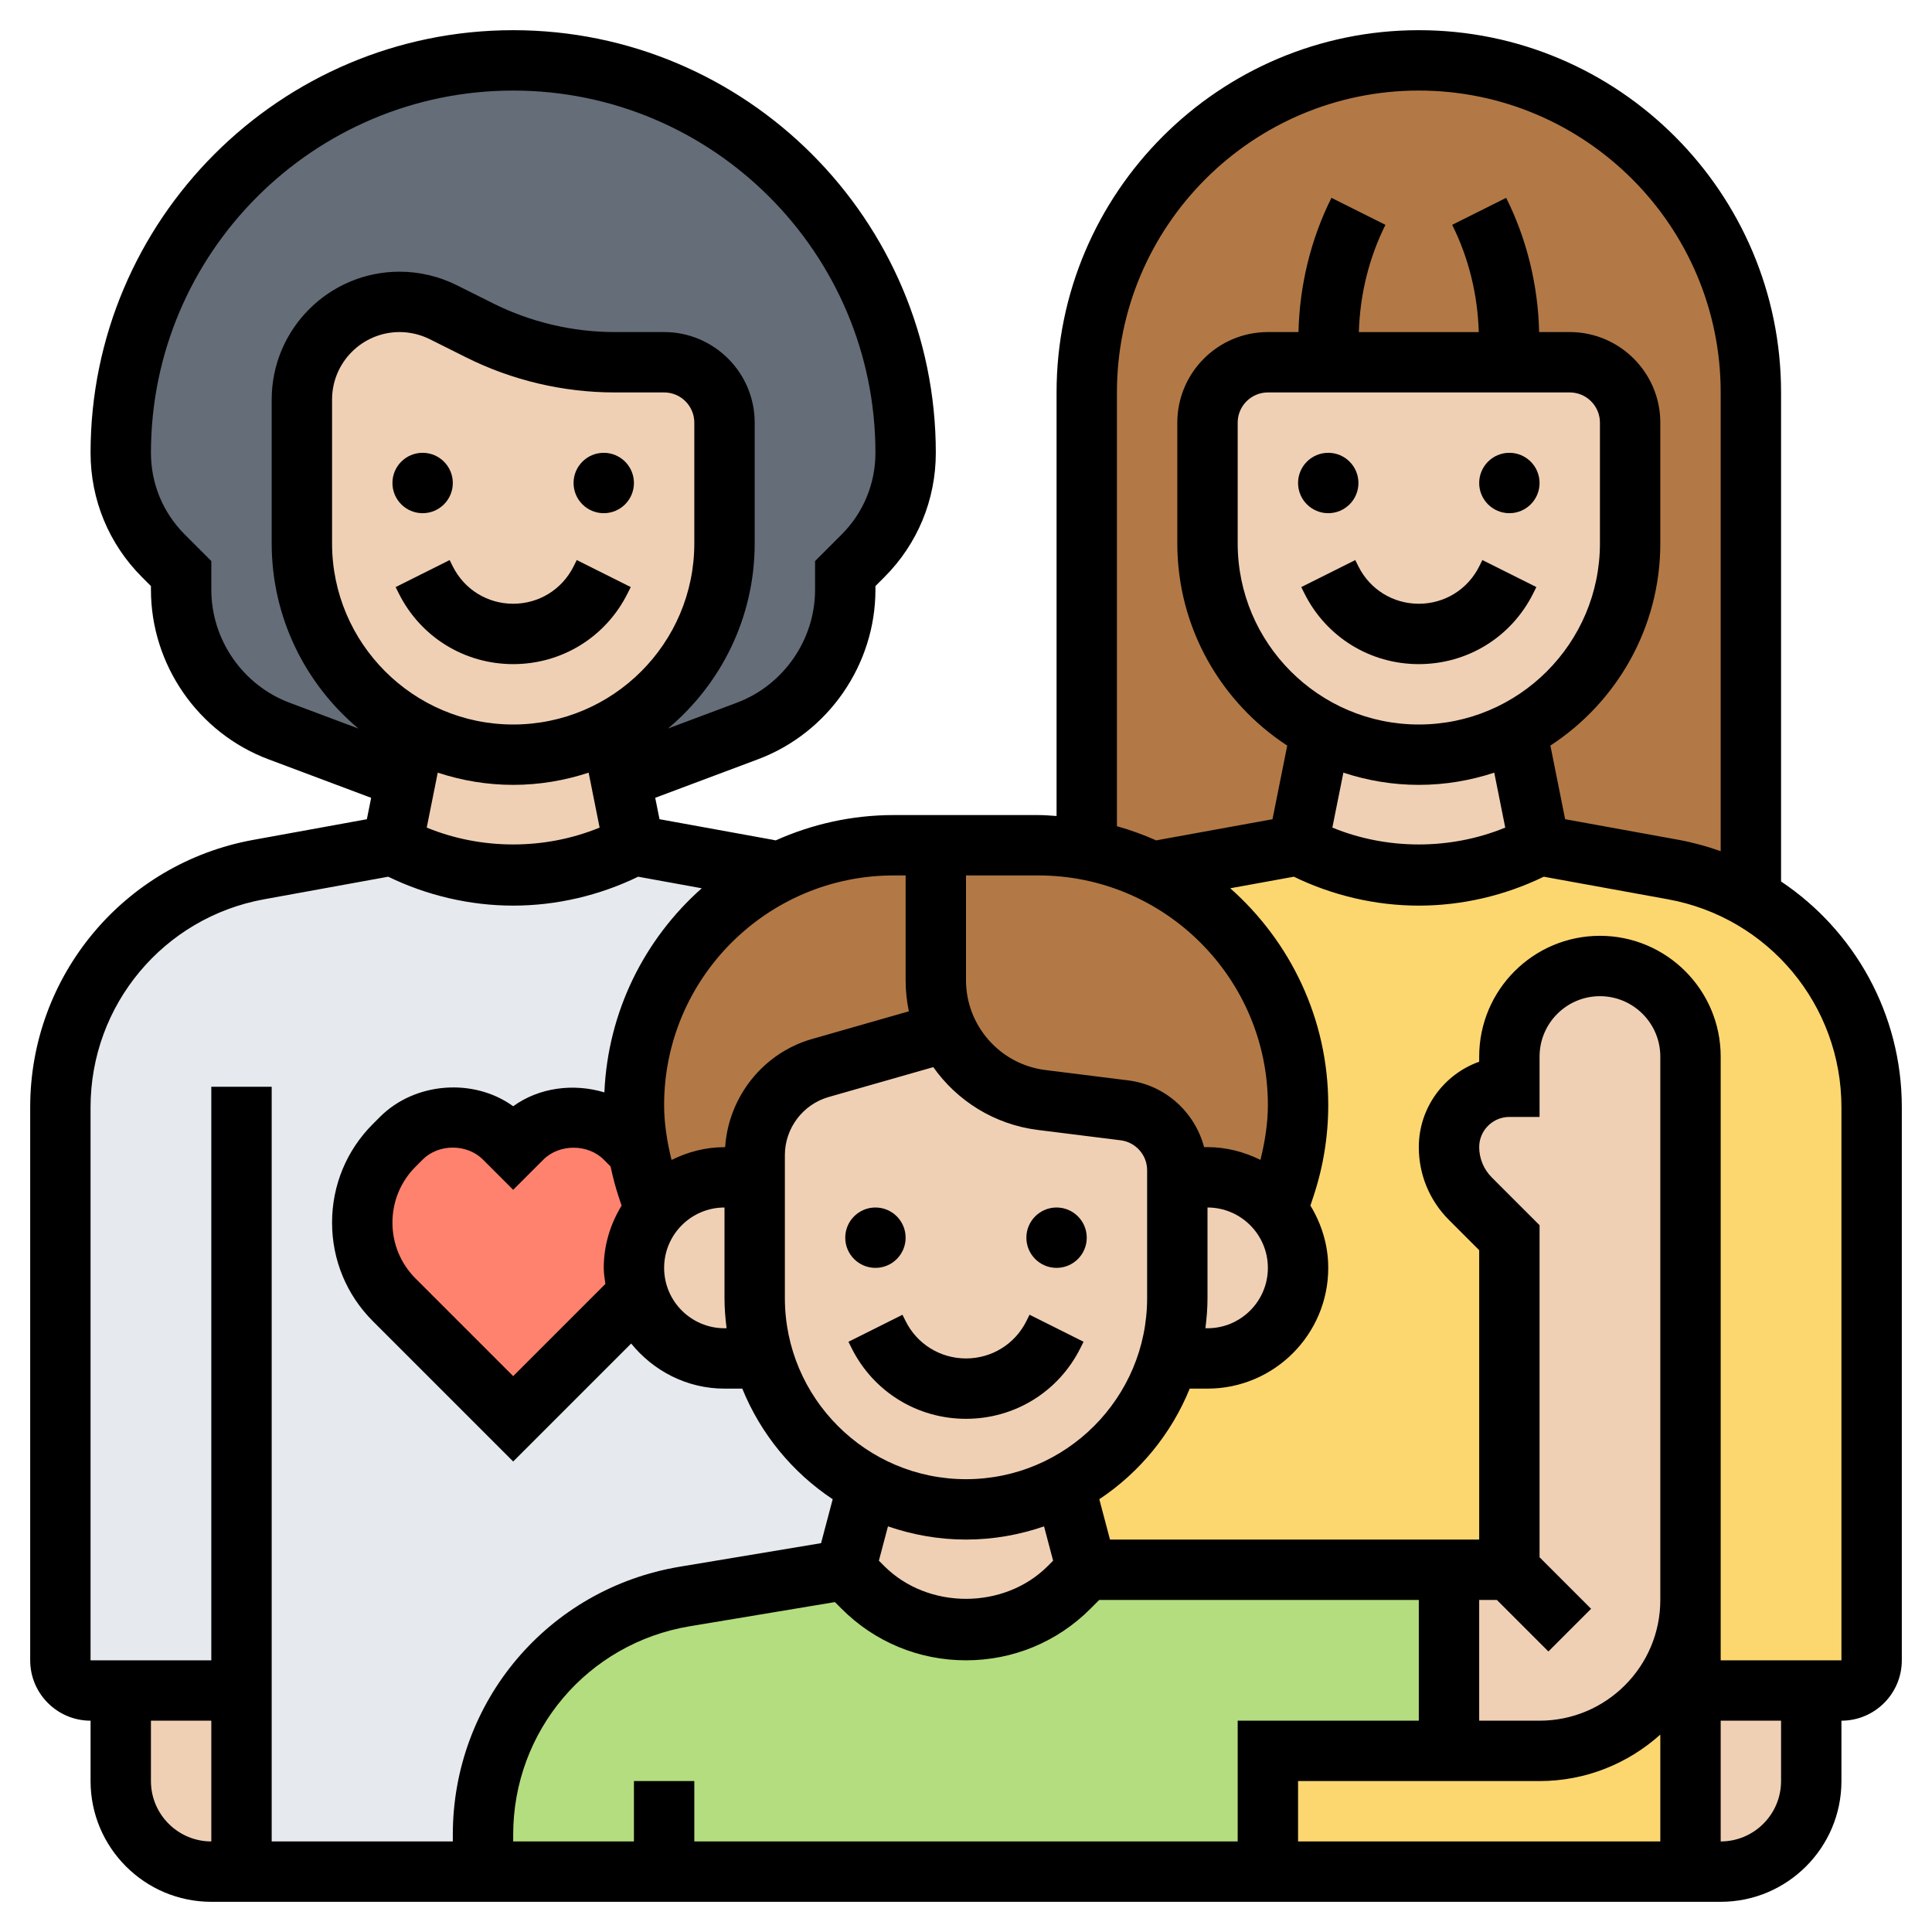<svg id="_x33_0" enable-background="new 0 0 64 64" height="512" viewBox="0 0 64 64" width="512" xmlns="http://www.w3.org/2000/svg"><g><g><g><path d="m21 36.6c0 .53.05 1.05.15 1.56h-.01c-.06-.08-.13-.15-.2-.22l-.23-.23c-.46-.46-1.07-.71-1.71-.71s-1.25.25-1.71.71l-.29.29-.29-.29c-.46-.46-1.07-.71-1.71-.71s-1.25.25-1.71.71l-.23.23c-.68.68-1.06 1.6-1.06 2.56s.38 1.88 1.06 2.56l3.94 3.94 3.94-3.94c.06-.06.13-.13.19-.2.14.48.41.92.75 1.26.54.54 1.29.88 2.12.88h1.29c.33 1.13.95 2.14 1.76 2.95.5.5 1.07.92 1.69 1.25l-.74 2.8-5.32.89c-3.85.64-6.68 3.98-6.68 7.89v1.22h-8v-6h-4-1c-.55 0-1-.45-1-1v-18.32c0-3.87 2.76-7.18 6.57-7.87l4.43-.81.21.11c1.18.58 2.47.89 3.79.89s2.61-.31 3.79-.89l.21-.11 4.43.81c.13.02.25.04.37.07-.85.42-1.62.98-2.28 1.64-1.56 1.56-2.52 3.7-2.52 6.08z" fill="#e6e9ed"/></g><g><path d="m56 56v6h-14v-4h6 3c2.76 0 5-2.24 5-5z" fill="#fcd770"/></g><g><path d="m62 36.68v18.32c0 .55-.45 1-1 1h-1-4v-3-18c0-1.66-1.34-3-3-3-.83 0-1.58.34-2.12.88s-.88 1.29-.88 2.12v1c-.55 0-1.05.22-1.41.59-.37.36-.59.86-.59 1.41 0 .64.25 1.25.71 1.71l1.29 1.29v11h-2-12l-.74-2.8c1.65-.87 2.91-2.38 3.45-4.2h1.29c.83 0 1.58-.34 2.12-.88s.88-1.29.88-2.12c0-.73-.26-1.4-.69-1.92l.25-.76c.29-.87.44-1.79.44-2.72 0-3.39-1.96-6.31-4.8-7.72.12-.03.24-.05.37-.07l4.43-.81.21.11c1.18.58 2.47.89 3.79.89s2.61-.31 3.79-.89l.21-.11 4.43.81c.93.17 1.79.49 2.57.94 2.42 1.39 4 4 4 6.93z" fill="#fcd770"/></g><g><path d="m22 62h-6v-1.22c0-3.91 2.83-7.25 6.68-7.89l5.32-.89.59.59c.9.9 2.13 1.41 3.41 1.41s2.51-.51 3.41-1.41l.59-.59h12v6h-6v4z" fill="#b4dd7f"/></g><g><path d="m24.76 24.22-4.2 1.57-.32-1.58c2.24-1.17 3.76-3.51 3.76-6.21v-4c0-1.1-.9-2-2-2h-1.64c-1.55 0-3.08-.36-4.47-1.06l-1.21-.6c-.45-.22-.94-.34-1.44-.34-1.79 0-3.24 1.45-3.24 3.24v4.76c0 1.94.78 3.68 2.05 4.95.5.5 1.08.93 1.71 1.26l-.32 1.58-4.2-1.57c-1.95-.74-3.24-2.6-3.24-4.69v-.53l-.59-.59c-.9-.9-1.41-2.13-1.41-3.41 0-3.59 1.46-6.84 3.81-9.19s5.6-3.81 9.19-3.81 6.84 1.46 9.19 3.81 3.81 5.6 3.81 9.19c0 1.28-.51 2.51-1.41 3.41l-.59.59v.53c0 2.09-1.29 3.95-3.24 4.69z" fill="#656d78"/></g><g><path d="m50 12h-6-2c-1.1 0-2 .9-2 2v4c0 1.94.78 3.68 2.05 4.95.5.5 1.08.93 1.71 1.26l-.76 3.79-4.43.81c-.13.02-.25.04-.37.07-.69-.34-1.42-.59-2.2-.73v-15.15c0-3.04 1.23-5.79 3.22-7.78s4.74-3.22 7.78-3.22c6.08 0 11 4.92 11 11v16.75c-.78-.45-1.64-.77-2.57-.94l-4.43-.81-.76-3.79c2.24-1.17 3.76-3.51 3.76-6.21v-4c0-1.1-.9-2-2-2z" fill="#b27946"/></g><g><path d="m24 39c-.93 0-1.76.42-2.31 1.08l-.25-.76c-.13-.38-.23-.76-.29-1.16-.1-.51-.15-1.03-.15-1.56 0-2.38.96-4.52 2.52-6.08.66-.66 1.43-1.22 2.28-1.64 1.15-.56 2.43-.88 3.8-.88h1.4v4.47c0 .61.14 1.19.38 1.71l-4.2 1.2c-1.29.37-2.18 1.54-2.18 2.88v.74z" fill="#b27946"/></g><g><path d="m43 36.6c0 .93-.15 1.85-.44 2.72l-.25.76c-.55-.66-1.38-1.08-2.31-1.08h-1v-.23c0-1.01-.75-1.86-1.75-1.99l-2.75-.34c-1.4-.17-2.55-1.06-3.12-2.26-.24-.52-.38-1.1-.38-1.71v-4.47h3.4c.55 0 1.09.05 1.6.15.78.14 1.51.39 2.2.73 2.84 1.41 4.8 4.33 4.8 7.72z" fill="#b27946"/></g><g><path d="m21.14 38.16h.01c.06.4.16.78.29 1.16l.25.76c-.43.52-.69 1.19-.69 1.92 0 .3.04.59.13.86-.06.07-.13.14-.19.2l-3.94 3.94-3.94-3.94c-.68-.68-1.06-1.6-1.06-2.56s.38-1.88 1.06-2.56l.23-.23c.46-.46 1.07-.71 1.71-.71s1.25.25 1.71.71l.29.29.29-.29c.46-.46 1.07-.71 1.71-.71s1.25.25 1.71.71l.23.23c.07.07.14.14.2.22z" fill="#ff826e"/></g><g><path d="m8 56v6h-1c-1.66 0-3-1.34-3-3v-3z" fill="#f0d0b4"/></g><g><path d="m60 56v3c0 1.66-1.34 3-3 3h-1v-6z" fill="#f0d0b4"/></g><g><path d="m50 52v-11l-1.29-1.29c-.46-.46-.71-1.07-.71-1.71 0-.55.22-1.05.59-1.41.36-.37.86-.59 1.41-.59v-1c0-.83.34-1.58.88-2.12s1.29-.88 2.12-.88c1.66 0 3 1.34 3 3v18c0 2.76-2.24 5-5 5h-3v-6z" fill="#f0d0b4"/></g><g><path d="m42.31 40.08c.43.52.69 1.19.69 1.92 0 .83-.34 1.58-.88 2.12s-1.29.88-2.12.88h-1.29c.19-.63.29-1.3.29-2v-4h1c.93 0 1.76.42 2.31 1.08z" fill="#f0d0b4"/></g><g><path d="m28.74 49.2 3.26.8c1.18 0 2.29-.29 3.26-.8l.74 2.8-.59.59c-.9.9-2.13 1.41-3.41 1.41s-2.51-.51-3.41-1.41l-.59-.59z" fill="#f0d0b4"/></g><g><path d="m39 39v4c0 .7-.1 1.37-.29 2-.54 1.82-1.8 3.33-3.45 4.2-.97.51-2.08.8-3.26.8l-3.26-.8c-.62-.33-1.19-.75-1.69-1.25-.81-.81-1.43-1.82-1.76-2.95-.19-.63-.29-1.3-.29-2v-4-.74c0-1.34.89-2.51 2.18-2.88l4.2-1.2c.57 1.2 1.72 2.09 3.12 2.26l2.75.34c1 .13 1.75.98 1.75 1.99z" fill="#f0d0b4"/></g><g><path d="m25.29 45h-1.29c-.83 0-1.58-.34-2.12-.88-.34-.34-.61-.78-.75-1.26-.09-.27-.13-.56-.13-.86 0-.73.26-1.4.69-1.92.55-.66 1.38-1.08 2.31-1.08h1v4c0 .7.1 1.37.29 2z" fill="#f0d0b4"/></g><g><path d="m20.56 25.79.44 2.21-.21.11c-1.18.58-2.47.89-3.79.89s-2.61-.31-3.79-.89l-.21-.11.44-2.21.32-1.58 3.24.79c1.17 0 2.27-.29 3.24-.79z" fill="#f0d0b4"/></g><g><path d="m24 14v4c0 2.7-1.52 5.04-3.76 6.21-.97.5-2.07.79-3.24.79l-3.24-.79c-.63-.33-1.21-.76-1.71-1.26-1.27-1.27-2.05-3.01-2.05-4.95v-4.76c0-1.79 1.45-3.24 3.24-3.24.5 0 .99.12 1.44.34l1.21.6c1.39.7 2.92 1.06 4.47 1.06h1.64c1.1 0 2 .9 2 2z" fill="#f0d0b4"/></g><g><path d="m50.24 24.21.76 3.79-.21.11c-1.18.58-2.47.89-3.79.89s-2.61-.31-3.79-.89l-.21-.11.76-3.79c.97.5 2.07.79 3.24.79s2.27-.29 3.24-.79z" fill="#f0d0b4"/></g><g><path d="m44 12h6 2c1.1 0 2 .9 2 2v4c0 2.7-1.52 5.04-3.76 6.21-.97.5-2.07.79-3.24.79s-2.27-.29-3.24-.79c-.63-.33-1.21-.76-1.71-1.26-1.27-1.27-2.05-3.01-2.05-4.95v-4c0-1.1.9-2 2-2z" fill="#f0d0b4"/></g></g><g><circle cx="29" cy="41" r="1"/><circle cx="35" cy="41" r="1"/><path d="m34 43.764c-.381.762-1.147 1.236-2 1.236s-1.619-.474-2-1.236l-.105-.211-1.789.895.105.211c.722 1.444 2.174 2.341 3.789 2.341s3.067-.897 3.789-2.342l.105-.211-1.789-.895z"/><circle cx="14" cy="16" r="1"/><circle cx="20" cy="16" r="1"/><path d="m19 18.764c-.381.762-1.147 1.236-2 1.236s-1.619-.474-2-1.236l-.105-.211-1.789.895.105.211c.722 1.444 2.174 2.341 3.789 2.341s3.067-.897 3.789-2.342l.105-.211-1.789-.895z"/><circle cx="50" cy="16" r="1"/><circle cx="44" cy="16" r="1"/><path d="m44.895 18.553-1.789.895.105.211c.722 1.444 2.174 2.341 3.789 2.341s3.067-.897 3.789-2.342l.105-.211-1.789-.895-.105.212c-.381.762-1.147 1.236-2 1.236s-1.619-.474-2-1.236z"/><path d="m59 29.2v-16.2c0-6.617-5.383-12-12-12s-12 5.383-12 12v14.031c-.201-.013-.4-.031-.604-.031h-4.792c-1.392 0-2.713.304-3.908.839-.029-.006-.057-.012-.086-.018l-3.763-.684-.142-.709 3.402-1.275c2.329-.873 3.893-3.131 3.893-5.618v-.121l.293-.293c1.101-1.1 1.707-2.564 1.707-4.121 0-7.72-6.281-14-14-14s-14 6.28-14 14c0 1.557.606 3.021 1.707 4.121l.293.293v.121c0 2.487 1.564 4.745 3.894 5.618l3.401 1.276-.142.709-3.763.684c-4.282.778-7.39 4.502-7.39 8.855v18.323c0 1.103.897 2 2 2v2c0 2.206 1.794 4 4 4h50c2.206 0 4-1.794 4-4v-2c1.103 0 2-.897 2-2v-18.323c0-3.085-1.566-5.849-4-7.477zm-22-16.2c0-5.514 4.486-10 10-10s10 4.486 10 10v15.196c-.448-.158-.91-.287-1.39-.375l-3.763-.684-.488-2.439c2.189-1.428 3.641-3.895 3.641-6.698v-4c0-1.654-1.346-3-3-3h-1.014c-.035-1.538-.404-3.071-1.092-4.447l-1.789.895c.55 1.1.846 2.324.881 3.553h-3.972c.035-1.229.331-2.453.881-3.553l-1.789-.895c-.688 1.376-1.057 2.909-1.092 4.447h-1.014c-1.654 0-3 1.346-3 3v4c0 2.803 1.452 5.27 3.641 6.699l-.488 2.439-3.764.684c-.029.005-.057.012-.085.018-.42-.188-.855-.344-1.304-.471zm15 0c.551 0 1 .449 1 1v4c0 3.309-2.691 6-6 6s-6-2.691-6-6v-4c0-.551.449-1 1-1zm-7.499 12.595c.787.259 1.626.405 2.499.405s1.712-.146 2.499-.405l.364 1.82c-1.812.745-3.915.745-5.727 0zm-2.501 11.009c0 .617-.099 1.223-.246 1.819-.532-.262-1.122-.423-1.754-.423h-.112c-.308-1.156-1.281-2.057-2.516-2.211l-2.744-.343c-1.498-.187-2.628-1.467-2.628-2.977v-3.469h2.396c4.193 0 7.604 3.411 7.604 7.604zm-2 6.396v-3c1.103 0 2 .897 2 2s-.897 2-2 2h-.069c.041-.328.069-.661.069-1zm9.586 10 1.707 1.707 1.414-1.414-1.707-1.707v-11l-1.586-1.586c-.263-.263-.414-.628-.414-1 0-.551.449-1 1-1h1v-2c0-1.103.897-2 2-2s2 .897 2 2v18c0 2.206-1.794 4-4 4h-2v-4zm1.414 6c1.538 0 2.937-.586 4-1.54v3.54h-12v-2zm-4-2h-6v4h-18v-2h-2v2h-4v-.223c0-3.436 2.46-6.34 5.849-6.905l4.808-.801.222.222c1.1 1.101 2.564 1.707 4.121 1.707s3.021-.606 4.121-1.707l.293-.293h10.586zm-12.114-5.3-.179.179c-1.446 1.446-3.968 1.446-5.414 0l-.179-.179.301-1.137c.812.279 1.68.437 2.585.437s1.773-.158 2.585-.437zm-2.886-2.7c-3.309 0-6-2.691-6-6v-4.737c0-.888.596-1.679 1.451-1.923l3.465-.99c.788 1.115 2.024 1.901 3.464 2.081l2.744.343c.5.063.876.489.876.992v4.234c0 3.309-2.691 6-6 6zm-2-20v3.469c0 .353.037.698.107 1.032l-3.206.917c-1.623.463-2.768 1.916-2.88 3.583h-.021c-.632 0-1.222.161-1.754.423-.147-.597-.246-1.203-.246-1.82 0-4.193 3.411-7.604 7.604-7.604zm-9.775 9.639c.073.337.158.673.268 1.002l.098.295c-.367.605-.591 1.306-.591 2.064 0 .182.03.356.054.532l-3.054 3.054-3.232-3.232c-.496-.496-.768-1.154-.768-1.854s.272-1.358.768-1.854l.232-.232c.529-.531 1.469-.531 2 0l1 1 1-1c.526-.526 1.474-.526 2 0zm3.775 1.361v3c0 .339.028.672.069 1h-.069c-1.103 0-2-.897-2-2s.897-2 2-2zm-7-16c-3.309 0-6-2.691-6-6v-4.764c0-1.233 1.003-2.236 2.236-2.236.345 0 .691.082 1 .236l1.206.603c1.518.76 3.22 1.161 4.919 1.161h1.639c.551 0 1 .449 1 1v4c0 3.309-2.691 6-6 6zm-2.499 1.595c.787.259 1.626.405 2.499.405s1.712-.146 2.499-.405l.364 1.82c-1.812.745-3.915.745-5.727 0zm-7.501-6.06v-.949l-.878-.879c-.724-.723-1.122-1.685-1.122-2.707 0-6.617 5.383-12 12-12s12 5.383 12 12c0 1.022-.398 1.984-1.121 2.707l-.879.879v.949c0 1.658-1.043 3.163-2.595 3.745l-2.279.854c1.754-1.468 2.874-3.672 2.874-6.134v-4c0-1.654-1.346-3-3-3h-1.639c-1.391 0-2.782-.329-4.025-.95l-1.206-.603c-.585-.292-1.24-.447-1.894-.447-2.336 0-4.236 1.9-4.236 4.236v4.764c0 2.462 1.12 4.667 2.875 6.135l-2.28-.855c-1.553-.582-2.595-2.087-2.595-3.745zm-4 17.142c0-3.385 2.417-6.282 5.748-6.887l4.113-.748c1.284.624 2.711.958 4.139.958s2.855-.334 4.139-.958l2.107.383c-1.888 1.674-3.109 4.074-3.225 6.762-1.014-.307-2.158-.167-3.021.459-1.304-.945-3.255-.806-4.414.354l-.232.232c-.874.873-1.354 2.034-1.354 3.268s.48 2.395 1.354 3.268l4.646 4.646 3.908-3.908c.734.904 1.84 1.494 3.092 1.494h.589c.61 1.502 1.661 2.778 2.995 3.664l-.385 1.455-4.679.78c-4.357.727-7.52 4.46-7.52 8.877v.224h-6v-25h-2v19h-4zm2 22.323v-2h2v4c-1.103 0-2-.897-2-2zm54 0c0 1.103-.897 2-2 2v-4h2zm2-4h-4v-20c0-2.206-1.794-4-4-4s-4 1.794-4 4v.171c-1.164.413-2 1.525-2 2.829 0 .912.355 1.77 1 2.414l1 1v9.586h-12.23l-.354-1.336c1.334-.887 2.385-2.163 2.995-3.664h.589c2.206 0 4-1.794 4-4 0-.758-.224-1.459-.591-2.064l.098-.295c.327-.981.493-2.003.493-3.037 0-2.857-1.26-5.418-3.246-7.179l2.107-.383c1.284.624 2.711.958 4.139.958s2.855-.334 4.139-.958l4.113.748c3.331.605 5.748 3.502 5.748 6.887z"/></g></g></svg>